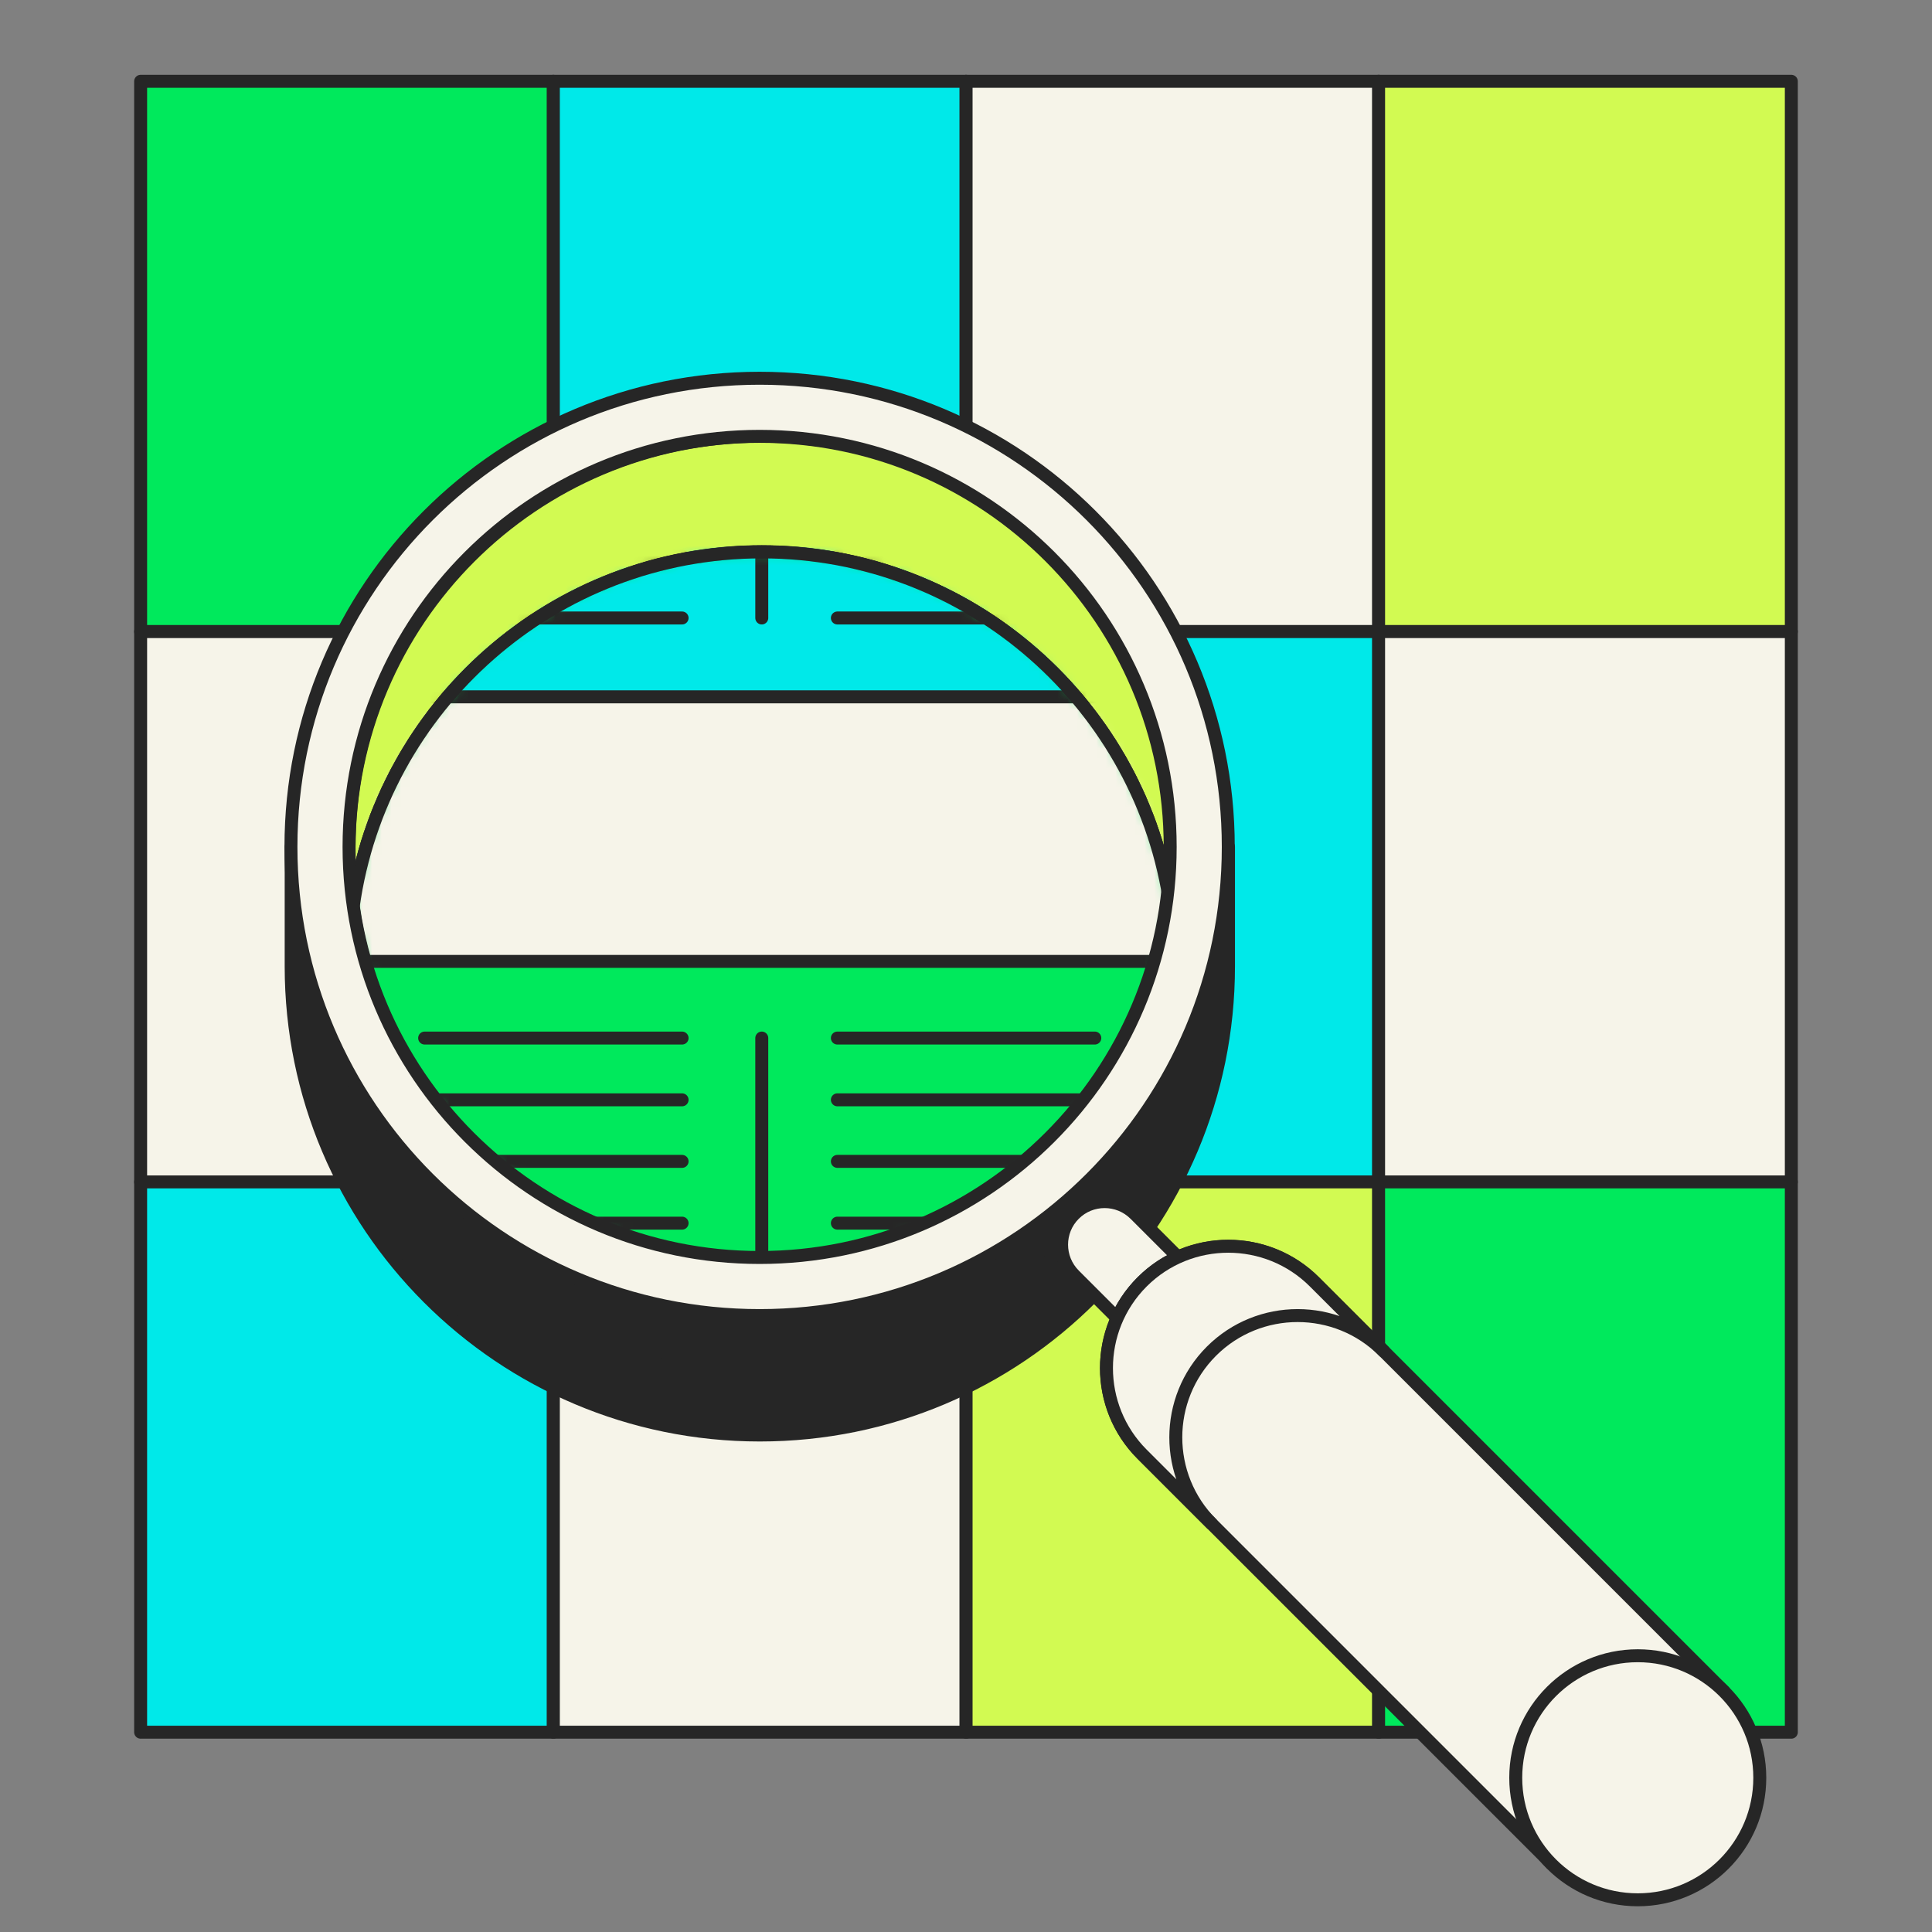 <svg width="200" height="200" viewBox="0 0 200 200" fill="none" xmlns="http://www.w3.org/2000/svg">
<rect x="0" y="0" width="200" height="200" fill="#808080" stroke="none"/>
<g clip-path="url(#clip0_3062_2527)">
<path d="M57.283 8.415H14.558V65.382H57.283V8.415Z" fill="#00E95C" stroke="#262626" stroke-width="1.341" stroke-linecap="round" stroke-linejoin="round"/>
<path d="M100.009 8.415H57.283V65.382H100.009V8.415Z" fill="#00E9E9" stroke="#262626" stroke-width="1.341" stroke-linecap="round" stroke-linejoin="round"/>
<path d="M142.734 8.415H100.009V65.382H142.734V8.415Z" fill="#F6F4E9" stroke="#262626" stroke-width="1.341" stroke-linecap="round" stroke-linejoin="round"/>
<path d="M185.438 8.415H142.712V65.382H185.438V8.415Z" fill="#D2FA52" stroke="#262626" stroke-width="1.341" stroke-linecap="round" stroke-linejoin="round"/>
<path d="M57.283 65.382H14.558V122.349H57.283V65.382Z" fill="#F6F4E9" stroke="#262626" stroke-width="1.341" stroke-linecap="round" stroke-linejoin="round"/>
<path d="M100.009 65.382H57.283V122.349H100.009V65.382Z" fill="#00E95C" stroke="#262626" stroke-width="1.341" stroke-linecap="round" stroke-linejoin="round"/>
<path d="M142.734 65.382H100.009V122.349H142.734V65.382Z" fill="#00E9E9" stroke="#262626" stroke-width="1.341" stroke-linecap="round" stroke-linejoin="round"/>
<path d="M185.438 65.382H142.712V122.349H185.438V65.382Z" fill="#F6F4E9" stroke="#262626" stroke-width="1.341" stroke-linecap="round" stroke-linejoin="round"/>
<path d="M57.283 122.349H14.558V179.316H57.283V122.349Z" fill="#00E9E9" stroke="#262626" stroke-width="1.341" stroke-linecap="round" stroke-linejoin="round"/>
<path d="M100.009 122.349H57.283V179.316H100.009V122.349Z" fill="#F6F4E9" stroke="#262626" stroke-width="1.341" stroke-linecap="round" stroke-linejoin="round"/>
<path d="M142.734 122.349H100.009V179.316H142.734V122.349Z" fill="#D2FA52" stroke="#262626" stroke-width="1.341" stroke-linecap="round" stroke-linejoin="round"/>
<path d="M185.438 122.349H142.712V179.316H185.438V122.349Z" fill="#00E95C" stroke="#262626" stroke-width="1.341" stroke-linecap="round" stroke-linejoin="round"/>
<path d="M125.564 87.672C124.155 82.351 121.897 77.41 118.901 72.961C120.623 77.612 121.584 82.62 121.584 87.874C121.584 93.128 121.45 91.898 121.159 93.843C118.253 114.613 100.434 130.577 78.859 130.577C57.283 130.577 39.464 114.591 36.558 93.843C36.29 91.898 36.133 89.886 36.133 87.874C36.133 82.106 37.273 76.606 39.353 71.575C35.887 76.36 33.271 81.793 31.729 87.65H30.141V100.036C30.141 126.821 51.85 148.552 78.657 148.552C105.464 148.552 127.173 126.843 127.173 100.036V87.65H125.586L125.564 87.672Z" fill="#262626" stroke="#262626" stroke-width="1.341" stroke-linecap="round" stroke-linejoin="round"/>
<path d="M78.859 57.11C100.411 57.11 118.253 73.095 121.159 93.843C121.428 91.898 121.584 89.886 121.584 87.874C121.584 64.286 102.468 45.148 78.859 45.148C55.249 45.148 36.133 64.264 36.133 87.874C36.133 111.483 36.267 91.898 36.558 93.843C39.465 73.073 57.283 57.11 78.859 57.11Z" fill="#D2FA52" stroke="#262626" stroke-width="1.341" stroke-linecap="round" stroke-linejoin="round"/>
<path d="M78.859 130.599C57.306 130.599 39.465 114.613 36.558 93.865C36.29 95.811 36.133 97.823 36.133 99.835C36.133 123.422 55.249 142.56 78.859 142.56C102.468 142.56 121.584 123.445 121.584 99.835C121.584 76.225 121.45 95.811 121.159 93.865C118.253 114.636 100.434 130.599 78.859 130.599Z" fill="#262626" stroke="#262626" stroke-width="1.341" stroke-linecap="round" stroke-linejoin="round"/>
<path d="M78.859 130.599C100.411 130.599 118.253 114.614 121.159 93.866C118.253 73.096 100.434 57.132 78.859 57.132C57.283 57.132 39.464 73.118 36.558 93.866C39.464 114.636 57.283 130.599 78.859 130.599Z" fill="#00E95C" stroke="#262626" stroke-width="1.341" stroke-linecap="round" stroke-linejoin="round"/>
<path d="M137.908 146.095L117.514 125.701C115.768 123.955 112.94 123.951 111.199 125.693C109.457 127.435 109.46 130.263 111.207 132.009L131.6 152.403C133.347 154.149 136.174 154.153 137.916 152.411C139.658 150.669 139.655 147.841 137.908 146.095Z" fill="#F6F4E9" stroke="#262626" stroke-width="1.341" stroke-linecap="round" stroke-linejoin="round"/>
<path d="M136.072 132.701C131.153 127.782 123.149 127.782 118.23 132.701C113.312 137.619 113.312 145.623 118.23 150.542L160.62 192.932L178.462 175.091L136.072 132.701Z" fill="#F6F4E9" stroke="#262626" stroke-width="1.341" stroke-linecap="round" stroke-linejoin="round"/>
<path d="M169.541 196.666C176.518 196.666 182.173 191.011 182.173 184.034C182.173 177.058 176.518 171.402 169.541 171.402C162.565 171.402 156.909 177.058 156.909 184.034C156.909 191.011 162.565 196.666 169.541 196.666Z" fill="#F6F4E9" stroke="#262626" stroke-width="1.341" stroke-linecap="round" stroke-linejoin="round"/>
<path d="M125.407 139.877C130.326 134.959 138.33 134.959 143.249 139.877L136.072 132.701C131.153 127.782 123.149 127.782 118.23 132.701C113.312 137.619 113.312 145.623 118.23 150.542L125.407 157.719C120.489 152.8 120.489 144.796 125.407 139.877Z" fill="#F6F4E9" stroke="#262626" stroke-width="1.341" stroke-linecap="round" stroke-linejoin="round"/>
<mask id="mask0_3062_2527" style="mask-type:luminance" maskUnits="userSpaceOnUse" x="36" y="57" width="86" height="74">
<path d="M78.859 130.599C100.411 130.599 118.253 114.614 121.159 93.866C118.253 73.096 100.434 57.132 78.859 57.132C57.283 57.132 39.464 73.118 36.558 93.866C39.464 114.636 57.283 130.599 78.859 130.599Z" fill="white"/>
</mask>
<g mask="url(#mask0_3062_2527)">
<path d="M121.249 72.134H35.82V186.046H121.249V72.134Z" fill="#00E95C" stroke="#262626" stroke-width="1.341" stroke-linecap="round" stroke-linejoin="round"/>
<path d="M121.249 72.134H35.82V99.522H121.249V72.134Z" fill="#F6F4E9" stroke="#262626" stroke-width="1.341" stroke-linecap="round" stroke-linejoin="round"/>
<path d="M121.249 -41.778H35.82V72.134H121.249V-41.778Z" fill="#00E9E9" stroke="#262626" stroke-width="1.341" stroke-linecap="round" stroke-linejoin="round"/>
<path d="M43.958 107.459H70.609" stroke="#262626" stroke-width="1.341" stroke-linecap="round" stroke-linejoin="round"/>
<path d="M43.958 113.853H70.609" stroke="#262626" stroke-width="1.341" stroke-linecap="round" stroke-linejoin="round"/>
<path d="M43.958 120.225H70.609" stroke="#262626" stroke-width="1.341" stroke-linecap="round" stroke-linejoin="round"/>
<path d="M43.958 126.62H70.609" stroke="#262626" stroke-width="1.341" stroke-linecap="round" stroke-linejoin="round"/>
<path d="M86.684 107.459H113.334" stroke="#262626" stroke-width="1.341" stroke-linecap="round" stroke-linejoin="round"/>
<path d="M86.684 113.853H113.334" stroke="#262626" stroke-width="1.341" stroke-linecap="round" stroke-linejoin="round"/>
<path d="M86.684 120.225H113.334" stroke="#262626" stroke-width="1.341" stroke-linecap="round" stroke-linejoin="round"/>
<path d="M86.684 126.62H113.334" stroke="#262626" stroke-width="1.341" stroke-linecap="round" stroke-linejoin="round"/>
<path d="M78.859 107.459V177.774" stroke="#262626" stroke-width="1.341" stroke-linecap="round" stroke-linejoin="round"/>
<path d="M43.958 57.579H70.609" stroke="#262626" stroke-width="1.341" stroke-linecap="round" stroke-linejoin="round"/>
<path d="M43.958 63.973H70.609" stroke="#262626" stroke-width="1.341" stroke-linecap="round" stroke-linejoin="round"/>
<path d="M86.684 57.579H113.334" stroke="#262626" stroke-width="1.341" stroke-linecap="round" stroke-linejoin="round"/>
<path d="M86.684 63.973H113.334" stroke="#262626" stroke-width="1.341" stroke-linecap="round" stroke-linejoin="round"/>
<path d="M78.859 -6.341V63.973" stroke="#262626" stroke-width="1.341" stroke-linecap="round" stroke-linejoin="round"/>
</g>
<path d="M78.859 130.599C100.411 130.599 118.253 114.614 121.159 93.866C118.253 73.096 100.434 57.132 78.859 57.132C57.283 57.132 39.464 73.118 36.558 93.866C39.464 114.636 57.283 130.599 78.859 130.599Z" stroke="#262626" stroke-width="1.341" stroke-linecap="round" stroke-linejoin="round"/>
<path d="M78.635 39.156C51.85 39.156 30.119 60.866 30.119 87.672C30.119 114.479 51.828 136.188 78.635 136.188C105.442 136.188 127.151 114.479 127.151 87.672C127.151 60.866 105.442 39.156 78.635 39.156ZM78.635 130.174C55.159 130.174 36.133 111.148 36.133 87.672C36.133 64.197 55.159 45.17 78.635 45.17C102.11 45.17 121.137 64.197 121.137 87.672C121.137 111.148 102.11 130.174 78.635 130.174Z" fill="#F6F4E9" stroke="#262626" stroke-width="1.341" stroke-linecap="round" stroke-linejoin="round"/>
</g>
<defs>
<clipPath id="clip0_3062_2527">
<rect width="200" height="200" fill="white"/>
</clipPath>
</defs>
</svg>
